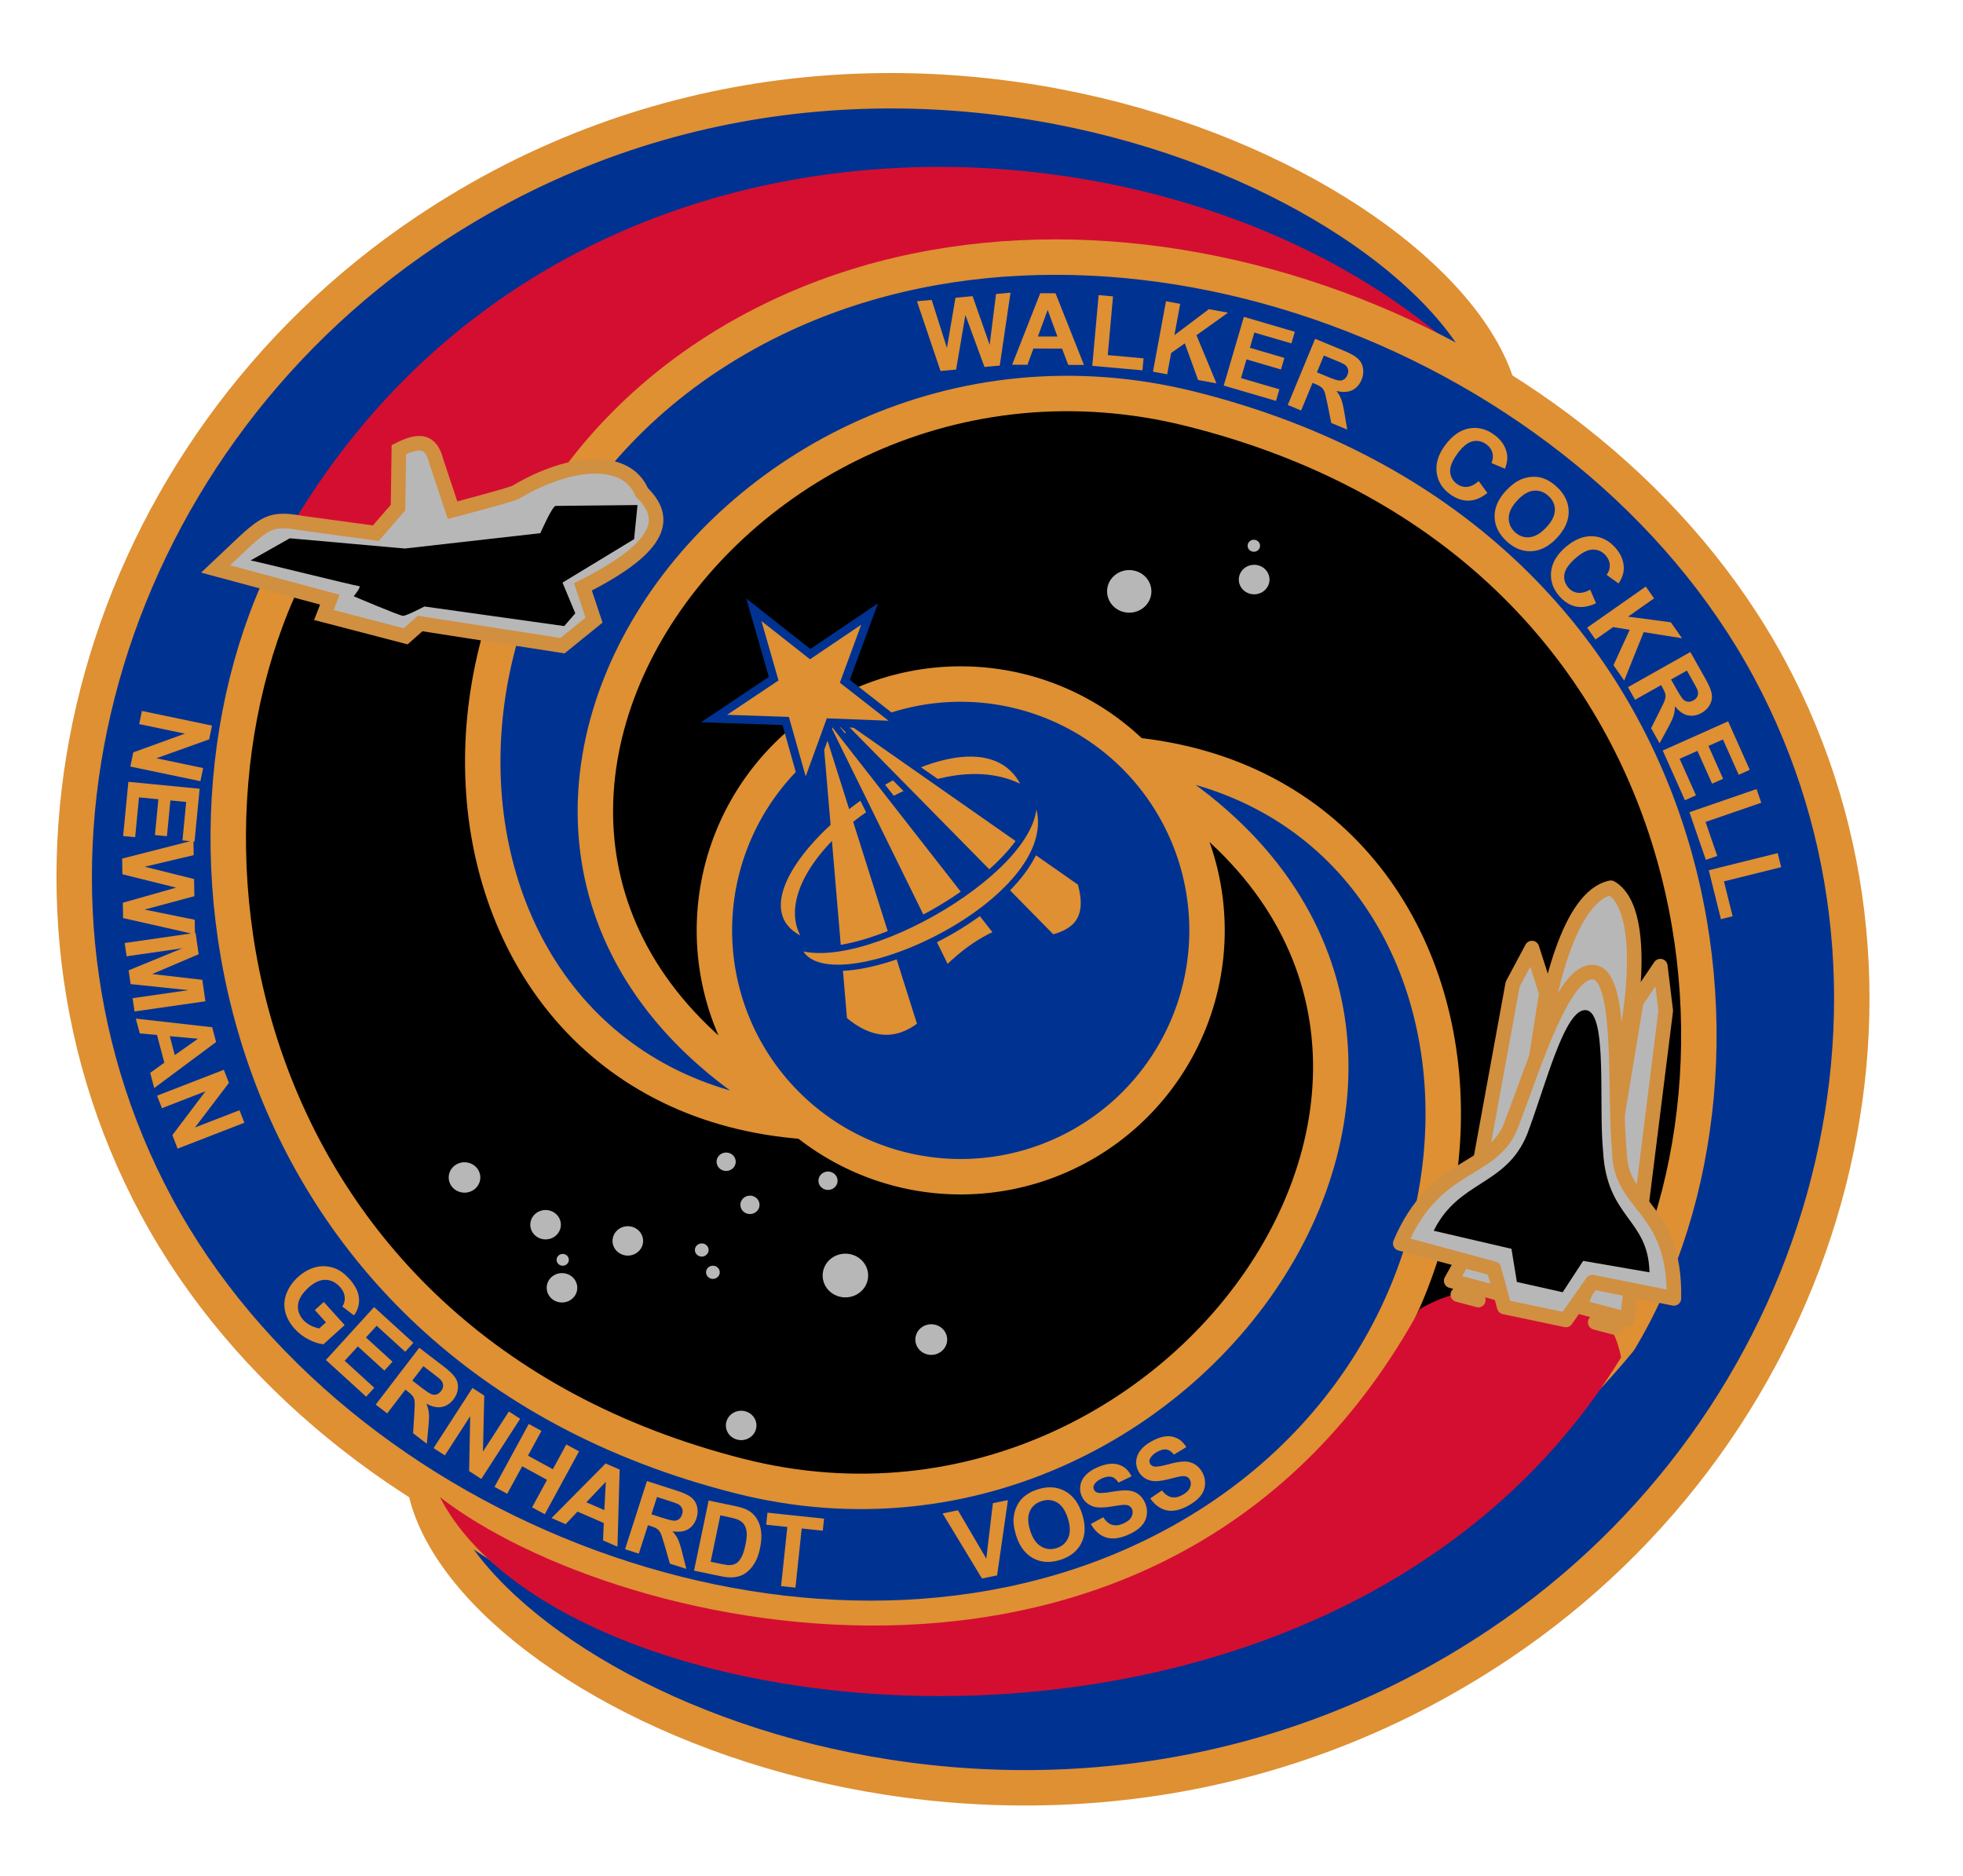 <?xml version="1.0" encoding="UTF-8" standalone="no"?>
<!-- Created with Inkscape (http://www.inkscape.org/) -->
<svg
   xmlns:svg="http://www.w3.org/2000/svg"
   xmlns="http://www.w3.org/2000/svg"
   version="1.0"
   width="942"
   height="900"
   id="svg2">
  <defs
     id="defs4" />
  <g
     transform="translate(391,146.209)"
     style="display:inline"
     id="layer1">
    <path
       d="M 255.21,144.185 L 98.158,268.518 C 17.687,646.964 238.732,701.616 359.912,739.676 L 791.806,690.597 C 826.13,535.157 881.661,377.698 739.455,239.071 C 590.687,163.179 438.354,99.762 255.21,144.185 z "
       transform="translate(-391,-146.209)"
       style="opacity:1;fill:#000000;fill-opacity:1;fill-rule:nonzero;stroke:none;stroke-width:17;stroke-linecap:round;stroke-linejoin:round;stroke-miterlimit:4;stroke-dasharray:none;stroke-opacity:1"
       id="path3216" />
    <path
       d="M 141.835,215.254 C 371.73,332.393 187.465,618.735 -36.076,562.078 C -284.629,499.082 -324.414,244.293 -243.843,110.553 C -163.898,-22.148 240.402,7.487 240.402,7.487 L 328.744,43.478 C 304.818,-55.629 34.548,-183.4 -186.585,-35.048 C -342.922,69.835 -401.714,273.331 -315.826,432.837 C -229.938,592.344 -4.911,677.684 156.968,602.977 C 361.693,508.497 342.185,225.077 141.835,215.254 z "
       style="opacity:1;fill:#003292;fill-opacity:1;fill-rule:nonzero;stroke:#de9033;stroke-width:17;stroke-linecap:round;stroke-linejoin:round;stroke-miterlimit:4;stroke-dasharray:none;stroke-opacity:1"
       id="path3207" />
    <path
       d="M -148.116,125.555 C -156.408,130.565 -165.852,133.655 -176.458,134.809 L -234.876,121.506 C -239.262,118.466 -246.107,111.24 -248.18,101.262 C -110.757,-122.892 194.904,-97.771 322.123,35.324 C 196.217,5.647 73.788,-30.765 -148.116,125.555 z "
       style="opacity:1;fill:#d40e31;fill-opacity:1;fill-rule:nonzero;stroke:none;stroke-width:2;stroke-linecap:round;stroke-linejoin:round;stroke-miterlimit:4;stroke-dasharray:none;stroke-opacity:1"
       id="path3209" />
    <path
       d="M 391.404,538.452 C 161.508,421.313 345.774,139.598 571.629,196.255 C 820.334,258.645 857.653,509.414 777.082,643.154 C 637.518,811.756 373.978,854.611 204.495,716.012 C 228.421,815.12 498.691,937.106 719.823,788.755 C 876.161,683.872 934.953,480.376 849.065,320.869 C 763.177,161.363 538.15,76.023 376.271,150.729 C 171.545,245.209 191.054,528.629 391.404,538.452 z "
       transform="translate(-391,-146.209)"
       style="opacity:1;fill:#003292;fill-opacity:1;fill-rule:nonzero;stroke:#de9033;stroke-width:17;stroke-linecap:round;stroke-linejoin:round;stroke-miterlimit:4;stroke-dasharray:none;stroke-opacity:1"
       id="path3200" />
    <path
       d="M 681.355,628.152 C 689.647,623.142 699.091,620.052 709.697,618.898 L 768.115,632.201 C 772.5,635.24 775.876,641.31 777.948,651.288 C 640.525,875.441 272.398,837.596 211.116,718.382 C 297.423,785.222 562.691,845.114 681.355,628.152 z "
       transform="translate(-391,-146.209)"
       style="opacity:1;fill:#d40e31;fill-opacity:1;fill-rule:nonzero;stroke:none;stroke-width:2;stroke-linecap:round;stroke-linejoin:round;stroke-miterlimit:4;stroke-dasharray:none;stroke-opacity:1"
       id="path3204" />
    <path
       d="M 587.311 448.474 A 120.243 120.243 0 1 1  346.824,448.474 A 120.243 120.243 0 1 1  587.311 448.474 z"
       transform="matrix(0.983,0,0,0.983,-389.102,-140.627)"
       style="opacity:1;fill:#003292;fill-opacity:1;fill-rule:nonzero;stroke:#de9033;stroke-width:17.294;stroke-linecap:round;stroke-linejoin:round;stroke-miterlimit:4;stroke-dasharray:none;stroke-opacity:1"
       id="path3197" />
    <path
       d="M 405,489.286 C 417.688,500.008 430.048,500.905 441.786,491.786 L 391.786,333.571 L 405,489.286 z "
       transform="translate(-391,-146.209)"
       style="opacity:1;fill:#de9033;fill-opacity:1;stroke:#003292;stroke-width:3;stroke-linecap:butt;stroke-linejoin:miter;stroke-miterlimit:4;stroke-dasharray:none;stroke-opacity:1"
       id="path3199" />
    <path
       d="M 489.562,376.083 C 463.9,328.26 340.095,425.602 384.042,448.883 C 366.343,415.027 444.171,354.07 489.562,376.083 z "
       transform="translate(-391,-146.209)"
       style="opacity:1;fill:#de9033;fill-opacity:1;stroke:none;stroke-width:1;stroke-linecap:butt;stroke-linejoin:miter;stroke-miterlimit:4;stroke-dasharray:none;stroke-opacity:1"
       id="path3205" />
    <path
       d="M 454.286,465 C 461.924,457.457 469.981,451.592 478.571,447.857 L 390.357,335 L 454.286,465 z "
       transform="translate(-391,-146.209)"
       style="opacity:1;fill:#de9033;fill-opacity:1;stroke:#003292;stroke-width:3;stroke-linecap:butt;stroke-linejoin:miter;stroke-miterlimit:4;stroke-dasharray:none;stroke-opacity:1"
       id="path3201" />
    <path
       d="M 505,450 C 516.191,447.073 523.47,440.695 518.571,423.571 L 391.429,334.643 L 505,450 z "
       transform="translate(-391,-146.209)"
       style="opacity:1;fill:#de9033;fill-opacity:1;stroke:#003292;stroke-width:3;stroke-linecap:butt;stroke-linejoin:miter;stroke-miterlimit:4;stroke-dasharray:none;stroke-opacity:1"
       id="path3203" />
    <path
       d="M 377.857,363.571 L 377.771,338.749 L 354.104,331.264 L 377.685,323.512 L 377.49,298.691 L 392.15,318.721 L 415.696,310.866 L 401.176,330.998 L 415.923,350.965 L 392.289,343.376 L 377.857,363.571 z "
       transform="matrix(1.335,-0.372,0.372,1.335,-644.292,-111.947)"
       style="opacity:1;fill:#de9033;fill-opacity:1;stroke:#003292;stroke-width:2.887;stroke-linecap:butt;stroke-linejoin:miter;stroke-miterlimit:4;stroke-dasharray:none;stroke-opacity:1"
       id="path3192" />
    <path
       d="M 494.286,378.214 C 509.8,409.371 417.156,465.75 382.857,454.286 C 393.504,489.11 527.711,426.667 494.286,378.214 z "
       transform="translate(-391,-146.209)"
       style="opacity:1;fill:#de9033;fill-opacity:1;stroke:#003292;stroke-width:3;stroke-linecap:butt;stroke-linejoin:miter;stroke-miterlimit:4;stroke-dasharray:none;stroke-opacity:1"
       id="path3195" />
    <path
       d="M 279.75,281.606 C 319.885,261.352 319.813,247.799 307.97,236.208 C 300.682,218.858 274.003,220.39 247.439,236.208 C 245.39,237.428 217.174,244.797 217.174,244.797 L 209.403,221.485 C 206.905,211.561 201.639,210.612 191.408,215.759 L 190.999,243.57 L 180.365,255.84 L 144.374,250.932 C 127.469,247.933 126.514,251.389 103.475,273.017 L 158.279,287.741 L 155.416,295.103 L 194.68,305.328 L 201.632,299.193 L 269.934,309.827 L 285.066,297.557 L 279.75,281.606 z "
       transform="translate(-391,-146.209)"
       style="opacity:1;fill:#b7b7b7;fill-opacity:1;stroke:#d18f40;stroke-width:7;stroke-linecap:butt;stroke-linejoin:miter;stroke-miterlimit:4;stroke-dasharray:none;stroke-opacity:1"
       id="path3226" />
    <path
       d="M 120.243,268.927 L 139.057,258.294 L 194.271,263.202 L 259.3,255.84 C 259.3,255.84 265.026,242.752 266.662,242.752 C 268.298,242.752 305.925,242.343 305.925,242.343 L 304.289,258.703 L 269.934,279.561 L 276.069,294.285 L 270.752,300.42 L 203.677,291.013 C 203.677,291.013 195.089,295.512 193.453,295.512 C 191.817,295.512 169.731,286.105 169.731,286.105 C 169.731,286.105 173.821,281.197 172.185,281.197 C 170.549,281.197 121.47,268.927 120.243,268.927 z "
       transform="translate(-391,-146.209)"
       style="opacity:1;fill:#000000;fill-opacity:1;stroke:none;stroke-width:1;stroke-linecap:butt;stroke-linejoin:miter;stroke-miterlimit:4;stroke-dasharray:none;stroke-opacity:1"
       id="path3228" />
    <path
       d="M 549.888 284.878 A 7.566 7.566 0 1 1  534.755,284.878 A 7.566 7.566 0 1 1  549.888 284.878 z"
       transform="matrix(1.405,0,0,1.35,-611.065,-247.03)"
       style="opacity:1;fill:#b7b7b7;fill-opacity:1;stroke:none;stroke-width:0.649;stroke-linecap:butt;stroke-linejoin:miter;stroke-miterlimit:4;stroke-dasharray:none;stroke-opacity:1"
       id="path3233" />
    <path
       d="M 549.888 284.878 A 7.566 7.566 0 1 1  534.755,284.878 A 7.566 7.566 0 1 1  549.888 284.878 z"
       transform="matrix(0.973,0,0,0.935,-316.835,-134.473)"
       style="opacity:1;fill:#b7b7b7;fill-opacity:1;stroke:none;stroke-width:0.649;stroke-linecap:butt;stroke-linejoin:miter;stroke-miterlimit:4;stroke-dasharray:none;stroke-opacity:1"
       id="path3235" />
    <path
       d="M 549.888 284.878 A 7.566 7.566 0 1 1  534.755,284.878 A 7.566 7.566 0 1 1  549.888 284.878 z"
       transform="matrix(0.394,0,0,0.379,-2.984,7.696)"
       style="opacity:1;fill:#b7b7b7;fill-opacity:1;stroke:none;stroke-width:0.649;stroke-linecap:butt;stroke-linejoin:miter;stroke-miterlimit:4;stroke-dasharray:none;stroke-opacity:1"
       id="path3237" />
    <path
       d="M 549.888 284.878 A 7.566 7.566 0 1 1  534.755,284.878 A 7.566 7.566 0 1 1  549.888 284.878 z"
       transform="matrix(1.442,0,0,1.385,-767.339,71.281)"
       style="opacity:1;fill:#b7b7b7;fill-opacity:1;stroke:none;stroke-width:0.649;stroke-linecap:butt;stroke-linejoin:miter;stroke-miterlimit:4;stroke-dasharray:none;stroke-opacity:1"
       id="path3239" />
    <path
       d="M 549.888 284.878 A 7.566 7.566 0 1 1  534.755,284.878 A 7.566 7.566 0 1 1  549.888 284.878 z"
       transform="matrix(1.009,0,0,0.97,-491.309,220.239)"
       style="opacity:1;fill:#b7b7b7;fill-opacity:1;stroke:none;stroke-width:0.649;stroke-linecap:butt;stroke-linejoin:miter;stroke-miterlimit:4;stroke-dasharray:none;stroke-opacity:1"
       id="path3241" />
    <path
       d="M 549.888 284.878 A 7.566 7.566 0 1 1  534.755,284.878 A 7.566 7.566 0 1 1  549.888 284.878 z"
       transform="matrix(0.969,0,0,0.931,-560.835,272.553)"
       style="opacity:1;fill:#b7b7b7;fill-opacity:1;stroke:none;stroke-width:0.649;stroke-linecap:butt;stroke-linejoin:miter;stroke-miterlimit:4;stroke-dasharray:none;stroke-opacity:1"
       id="path3243" />
    <path
       d="M 549.888 284.878 A 7.566 7.566 0 1 1  534.755,284.878 A 7.566 7.566 0 1 1  549.888 284.878 z"
       transform="matrix(0.969,0,0,0.931,-646.825,206.501)"
       style="opacity:1;fill:#b7b7b7;fill-opacity:1;stroke:none;stroke-width:0.649;stroke-linecap:butt;stroke-linejoin:miter;stroke-miterlimit:4;stroke-dasharray:none;stroke-opacity:1"
       id="path3245" />
    <path
       d="M 549.888 284.878 A 7.566 7.566 0 1 1  534.755,284.878 A 7.566 7.566 0 1 1  549.888 284.878 z"
       transform="matrix(0.969,0,0,0.931,-615.231,184.006)"
       style="opacity:1;fill:#b7b7b7;fill-opacity:1;stroke:none;stroke-width:0.649;stroke-linecap:butt;stroke-linejoin:miter;stroke-miterlimit:4;stroke-dasharray:none;stroke-opacity:1"
       id="path3247" />
    <path
       d="M 549.888 284.878 A 7.566 7.566 0 1 1  534.755,284.878 A 7.566 7.566 0 1 1  549.888 284.878 z"
       transform="matrix(0.969,0,0,0.931,-654.698,176.235)"
       style="opacity:1;fill:#b7b7b7;fill-opacity:1;stroke:none;stroke-width:0.649;stroke-linecap:butt;stroke-linejoin:miter;stroke-miterlimit:4;stroke-dasharray:none;stroke-opacity:1"
       id="path3249" />
    <path
       d="M 549.888 284.878 A 7.566 7.566 0 1 1  534.755,284.878 A 7.566 7.566 0 1 1  549.888 284.878 z"
       transform="matrix(0.388,0,0,0.373,-331.385,352.05)"
       style="opacity:1;fill:#b7b7b7;fill-opacity:1;stroke:none;stroke-width:0.649;stroke-linecap:butt;stroke-linejoin:miter;stroke-miterlimit:4;stroke-dasharray:none;stroke-opacity:1"
       id="path3251" />
    <path
       d="M 549.888 284.878 A 7.566 7.566 0 1 1  534.755,284.878 A 7.566 7.566 0 1 1  549.888 284.878 z"
       transform="matrix(1.002,0,0,0.963,-711.5,144.444)"
       style="opacity:1;fill:#b7b7b7;fill-opacity:1;stroke:none;stroke-width:0.649;stroke-linecap:butt;stroke-linejoin:miter;stroke-miterlimit:4;stroke-dasharray:none;stroke-opacity:1"
       id="path3253" />
    <path
       d="M 549.888 284.878 A 7.566 7.566 0 1 1  534.755,284.878 A 7.566 7.566 0 1 1  549.888 284.878 z"
       transform="matrix(0.434,0,0,0.417,-289.613,334.795)"
       style="opacity:1;fill:#b7b7b7;fill-opacity:1;stroke:none;stroke-width:0.649;stroke-linecap:butt;stroke-linejoin:miter;stroke-miterlimit:4;stroke-dasharray:none;stroke-opacity:1"
       id="path3255" />
    <path
       d="M 549.888 284.878 A 7.566 7.566 0 1 1  534.755,284.878 A 7.566 7.566 0 1 1  549.888 284.878 z"
       transform="matrix(0.434,0,0,0.417,-284.263,345.496)"
       style="opacity:1;fill:#b7b7b7;fill-opacity:1;stroke:none;stroke-width:0.649;stroke-linecap:butt;stroke-linejoin:miter;stroke-miterlimit:4;stroke-dasharray:none;stroke-opacity:1"
       id="path3257" />
    <path
       d="M 549.888 284.878 A 7.566 7.566 0 1 1  534.755,284.878 A 7.566 7.566 0 1 1  549.888 284.878 z"
       transform="matrix(0.606,0,0,0.582,-359.756,266.122)"
       style="opacity:1;fill:#b7b7b7;fill-opacity:1;stroke:none;stroke-width:0.649;stroke-linecap:butt;stroke-linejoin:miter;stroke-miterlimit:4;stroke-dasharray:none;stroke-opacity:1"
       id="path3259" />
    <path
       d="M 549.888 284.878 A 7.566 7.566 0 1 1  534.755,284.878 A 7.566 7.566 0 1 1  549.888 284.878 z"
       transform="matrix(0.606,0,0,0.582,-371.179,245.444)"
       style="opacity:1;fill:#b7b7b7;fill-opacity:1;stroke:none;stroke-width:0.649;stroke-linecap:butt;stroke-linejoin:miter;stroke-miterlimit:4;stroke-dasharray:none;stroke-opacity:1"
       id="path3261" />
    <path
       d="M 549.888 284.878 A 7.566 7.566 0 1 1  534.755,284.878 A 7.566 7.566 0 1 1  549.888 284.878 z"
       transform="matrix(0.606,0,0,0.582,-322.304,254.554)"
       style="opacity:1;fill:#b7b7b7;fill-opacity:1;stroke:none;stroke-width:0.649;stroke-linecap:butt;stroke-linejoin:miter;stroke-miterlimit:4;stroke-dasharray:none;stroke-opacity:1"
       id="path3263" />
    <path
       d="M 737.819,510.641 C 742.627,474.912 753.076,430.192 772.992,425.98 C 790.475,436.11 784.322,486.205 776.264,516.776 L 737.819,510.641 z "
       transform="translate(-391,-146.209)"
       style="opacity:1;fill:#b7b7b7;fill-opacity:1;fill-rule:nonzero;stroke:#d18f40;stroke-width:7;stroke-linecap:round;stroke-linejoin:round;stroke-miterlimit:4;stroke-dasharray:none;stroke-opacity:1"
       id="path3166" />
    <path
       d="M 735.147,454.921 L 725.892,472.273 L 701.599,605.305 L 696.394,614.56 L 719.241,620.633 L 742.087,476.611 L 735.147,454.921 z "
       transform="translate(-391,-146.209)"
       style="opacity:1;fill:#b7b7b7;fill-opacity:1;fill-rule:nonzero;stroke:#d18f40;stroke-width:7;stroke-linecap:round;stroke-linejoin:round;stroke-miterlimit:4;stroke-dasharray:none;stroke-opacity:1"
       id="path3169" />
    <path
       d="M 405.746,317.388 L 394.178,334.451 L 372.199,467.772 L 366.993,480.786 L 389.84,486.859 L 408.349,338.789 L 405.746,317.388 z "
       style="opacity:1;fill:#b7b7b7;fill-opacity:1;fill-rule:nonzero;stroke:#d18f40;stroke-width:7;stroke-linecap:round;stroke-linejoin:round;stroke-miterlimit:4;stroke-dasharray:none;stroke-opacity:1"
       id="path3171" />
    <path
       d="M 330.877,480.93 L 325.847,462.545 L 280.95,450.414 C 297.646,410.891 325.374,416.793 334.206,393.62 C 345.283,364.675 359.276,318.646 373.832,320.288 C 388.102,321.898 383.314,377.314 386.104,406.176 C 386.357,433.213 413.092,432.27 412.26,476.812 L 373.159,468.994 L 360.426,487.148 L 330.877,480.93 z "
       style="opacity:1;fill:#b7b7b7;fill-opacity:1;fill-rule:nonzero;stroke:#d18f40;stroke-width:7;stroke-linecap:round;stroke-linejoin:round;stroke-miterlimit:4;stroke-dasharray:none;stroke-opacity:1"
       id="path3163" />
    <path
       d="M 336.917,468.929 L 334.314,453.023 L 297.007,444.347 C 309.058,419.959 331.654,423.025 341.833,398.075 C 350.586,375.191 359.851,337.232 370.175,338.5 C 380.537,339.772 376.068,383.354 378.272,406.172 C 380.072,438.521 400.056,438.461 400.541,464.302 L 368.729,458.807 L 358.896,473.845 L 336.917,468.929 z "
       style="opacity:1;fill:#000000;fill-opacity:1;fill-rule:nonzero;stroke:none;stroke-width:1;stroke-linecap:round;stroke-linejoin:round;stroke-miterlimit:4;stroke-dasharray:none;stroke-opacity:1"
       id="path3159" />
    <path
       d="M 702.178,618.03 L 699.575,621.211 L 709.408,623.814 L 707.094,617.741"
       transform="translate(-391,-146.209)"
       style="opacity:1;fill:#a29eaa;fill-opacity:1;fill-rule:nonzero;stroke:#d18f40;stroke-width:7;stroke-linecap:round;stroke-linejoin:round;stroke-miterlimit:4;stroke-dasharray:none;stroke-opacity:1"
       id="path3173" />
    <path
       d="M 377.115,485.124 L 374.513,488.305 L 384.345,490.908 L 382.032,484.835"
       style="opacity:1;fill:#a29eaa;fill-opacity:1;fill-rule:nonzero;stroke:#d18f40;stroke-width:7;stroke-linecap:round;stroke-linejoin:round;stroke-miterlimit:4;stroke-dasharray:none;stroke-opacity:1"
       id="path3175" />
    <path
       d="M -322.889,194.931 L -289.256,201.96 L -290.637,208.567 L -315.974,217.638 L -293.514,222.332 L -294.833,228.641 L -328.465,221.612 L -327.041,214.798 L -302.275,205.823 L -324.208,201.24 L -322.889,194.931 M -329.394,228.942 L -295.195,232.255 L -297.651,257.613 L -303.436,257.052 L -301.649,238.6 L -309.23,237.865 L -310.893,255.035 L -316.656,254.477 L -314.993,237.307 L -324.301,236.406 L -326.151,255.512 L -331.913,254.953 L -329.394,228.942 M -332.388,265.775 L -298.165,257.022 L -298.051,264.122 L -321.566,269.68 L -297.867,275.582 L -297.735,283.831 L -321.635,290.238 L -297.554,295.126 L -297.442,302.11 L -331.93,294.318 L -332.048,286.959 L -306.474,279.705 L -332.267,273.297 L -332.388,265.775 M -331.163,306.281 L -297.153,301.392 L -295.676,311.669 L -317.988,321.175 L -293.912,323.941 L -292.431,334.242 L -326.44,339.131 L -327.358,332.751 L -300.586,328.903 L -328.328,326 L -329.279,319.389 L -303.474,308.812 L -330.246,312.661 L -331.163,306.281 M -316.993,375.886 L -318.924,368.59 L -312.147,363.693 L -315.661,350.416 L -323.932,349.671 L -325.815,342.557 L -289.175,346.702 L -287.298,353.794 L -316.993,375.886 M -307.12,360.059 L -296.006,352.22 L -309.519,350.996 L -307.12,360.059 M -315.623,379.538 L -283.591,367.11 L -281.149,373.403 L -297.454,394.813 L -276.062,386.513 L -273.731,392.522 L -305.764,404.95 L -308.282,398.461 L -292.403,377.442 L -313.292,385.547 L -315.623,379.538 M -239.916,482.405 L -235.621,478.524 L -225.595,489.618 L -235.75,498.795 C -237.768,498.66 -240.104,497.927 -242.758,496.598 C -245.39,495.27 -247.654,493.557 -249.55,491.459 C -251.96,488.792 -253.504,485.965 -254.182,482.977 C -254.849,479.979 -254.596,477.043 -253.421,474.171 C -252.236,471.288 -250.42,468.742 -247.973,466.531 C -245.319,464.132 -242.457,462.557 -239.387,461.805 C -236.318,461.053 -233.264,461.252 -230.225,462.402 C -227.901,463.272 -225.64,464.924 -223.44,467.358 C -220.58,470.523 -219.015,473.595 -218.745,476.573 C -218.454,479.553 -219.248,482.356 -221.129,484.982 L -226.705,480.734 C -225.778,479.243 -225.405,477.674 -225.588,476.028 C -225.748,474.382 -226.498,472.818 -227.839,471.334 C -229.871,469.085 -232.203,467.938 -234.834,467.893 C -237.454,467.86 -240.167,469.111 -242.972,471.647 C -245.998,474.381 -247.662,477.106 -247.966,479.824 C -248.258,482.53 -247.419,484.973 -245.45,487.153 C -244.475,488.231 -243.292,489.12 -241.901,489.822 C -240.487,490.524 -239.128,490.991 -237.823,491.223 L -234.589,488.3 L -239.916,482.405 M -234.615,506.364 L -211.476,480.964 L -192.642,498.121 L -196.557,502.418 L -210.262,489.933 L -215.391,495.564 L -202.639,507.181 L -206.538,511.46 L -219.29,499.843 L -225.588,506.756 L -211.398,519.683 L -215.296,523.963 L -234.615,506.364 M -210.702,527.772 L -189.809,500.494 L -178.217,509.373 C -175.302,511.606 -173.377,513.474 -172.442,514.977 C -171.486,516.478 -171.09,518.158 -171.256,520.019 C -171.422,521.88 -172.122,523.617 -173.357,525.23 C -174.925,527.276 -176.823,528.509 -179.053,528.927 C -181.273,529.332 -183.713,528.792 -186.373,527.306 C -185.714,528.912 -185.318,530.426 -185.186,531.846 C -185.041,533.276 -185.123,535.555 -185.433,538.683 L -186.179,546.555 L -192.765,541.51 L -192.201,532.525 C -191.99,529.321 -191.936,527.246 -192.039,526.301 C -192.133,525.344 -192.395,524.543 -192.826,523.898 C -193.247,523.24 -194.091,522.427 -195.356,521.458 L -196.472,520.603 L -205.194,531.99 L -210.702,527.772 M -193.137,516.249 L -189.063,519.37 C -186.421,521.394 -184.685,522.546 -183.857,522.826 C -183.028,523.106 -182.219,523.116 -181.429,522.855 C -180.639,522.595 -179.93,522.055 -179.303,521.236 C -178.6,520.318 -178.283,519.39 -178.351,518.452 C -178.398,517.511 -178.811,516.624 -179.59,515.791 C -179.989,515.387 -181.305,514.33 -183.538,512.62 L -187.836,509.327 L -193.137,516.249 M -182.927,548.639 L -164.278,519.781 L -158.609,523.444 L -159.251,550.349 L -146.798,531.077 L -141.384,534.575 L -160.033,563.433 L -165.88,559.655 L -165.352,533.318 L -177.513,552.137 L -182.927,548.639 M -153.693,567.246 L -137.262,537.07 L -131.169,540.388 L -137.636,552.265 L -125.698,558.766 L -119.23,546.889 L -113.138,550.206 L -129.569,580.382 L -135.662,577.064 L -128.477,563.87 L -140.416,557.369 L -147.6,570.564 L -153.693,567.246 M -94.692,595.934 L -101.616,592.931 L -101.263,584.577 L -113.864,579.113 L -119.571,585.145 L -126.322,582.217 L -100.374,556.018 L -93.644,558.937 L -94.692,595.934 M -101.002,578.38 L -100.273,564.799 L -109.603,574.65 L -101.002,578.38 M -91.05,597.167 L -80.548,564.452 L -66.645,568.915 C -63.149,570.037 -60.708,571.149 -59.322,572.25 C -57.916,573.341 -56.979,574.791 -56.509,576.599 C -56.039,578.408 -56.115,580.279 -56.735,582.213 C -57.523,584.668 -58.897,586.467 -60.856,587.61 C -62.81,588.739 -65.289,589.051 -68.294,588.545 C -67.134,589.837 -66.252,591.129 -65.649,592.422 C -65.032,593.72 -64.343,595.894 -63.583,598.944 L -61.637,606.609 L -69.537,604.073 L -72.027,595.421 C -72.907,592.333 -73.554,590.361 -73.969,589.506 C -74.379,588.635 -74.895,587.969 -75.518,587.507 C -76.136,587.029 -77.204,586.547 -78.721,586.06 L -80.06,585.63 L -84.444,599.288 L -91.05,597.167 M -78.384,580.408 L -73.497,581.977 C -70.328,582.994 -68.306,583.496 -67.432,583.481 C -66.557,583.466 -65.792,583.203 -65.135,582.692 C -64.479,582.18 -63.993,581.434 -63.678,580.452 C -63.324,579.351 -63.338,578.37 -63.718,577.51 C -64.079,576.639 -64.766,575.943 -65.78,575.42 C -66.291,575.174 -67.886,574.621 -70.564,573.761 L -75.719,572.107 L -78.384,580.408 M -50.933,573.799 L -38.52,576.388 C -35.721,576.972 -33.632,577.631 -32.253,578.366 C -30.401,579.359 -28.926,580.744 -27.828,582.521 C -26.731,584.298 -26.04,586.342 -25.755,588.651 C -25.468,590.946 -25.653,593.669 -26.31,596.82 C -26.888,599.588 -27.73,601.903 -28.836,603.763 C -30.188,606.034 -31.802,607.765 -33.678,608.954 C -35.095,609.855 -36.872,610.418 -39.01,610.643 C -40.608,610.804 -42.661,610.623 -45.169,610.1 L -57.949,607.434 L -50.933,573.799 M -45.328,580.905 L -49.976,603.184 L -44.905,604.241 C -43.008,604.637 -41.617,604.815 -40.731,604.777 C -39.572,604.731 -38.565,604.455 -37.709,603.947 C -36.837,603.442 -36.016,602.488 -35.244,601.085 C -34.47,599.667 -33.811,597.657 -33.269,595.057 C -32.726,592.457 -32.539,590.413 -32.708,588.925 C -32.876,587.437 -33.292,586.217 -33.955,585.265 C -34.619,584.313 -35.556,583.566 -36.768,583.026 C -37.672,582.614 -39.508,582.119 -42.277,581.542 L -45.328,580.905 M -16.178,614.867 L -13.182,586.478 L -23.321,585.408 L -22.711,579.627 L 4.443,582.493 L 3.833,588.273 L -6.283,587.206 L -9.278,615.595 L -16.178,614.867 M 80.224,611.212 L 61.33,579.996 L 68.702,578.494 L 82.3,601.676 L 85.467,575.078 L 92.678,573.608 L 87.481,609.733 L 80.224,611.212 M 96.596,590.55 C 95.547,587.21 95.166,584.251 95.453,581.671 C 95.674,579.768 96.217,577.951 97.082,576.222 C 97.963,574.488 99.07,573.059 100.404,571.936 C 102.174,570.43 104.394,569.257 107.062,568.419 C 111.892,566.902 116.223,567.187 120.057,569.275 C 123.905,571.358 126.667,575.068 128.343,580.405 C 130.005,585.697 129.869,590.293 127.933,594.193 C 125.992,598.078 122.615,600.777 117.8,602.289 C 112.925,603.82 108.584,603.555 104.775,601.492 C 100.961,599.414 98.235,595.767 96.596,590.55 M 103.346,588.184 C 104.512,591.895 106.254,594.444 108.572,595.828 C 110.886,597.198 113.362,597.468 116,596.639 C 118.639,595.81 120.503,594.185 121.593,591.762 C 122.693,589.321 122.646,586.199 121.452,582.398 C 120.272,578.641 118.564,576.099 116.329,574.77 C 114.108,573.437 111.634,573.198 108.906,574.055 C 106.178,574.912 104.275,576.542 103.195,578.945 C 102.111,581.333 102.161,584.412 103.346,588.184 M 132.462,585.078 L 138.409,581.819 C 139.674,583.742 141.083,584.949 142.636,585.44 C 144.203,585.925 145.956,585.752 147.896,584.922 C 149.95,584.043 151.309,582.951 151.975,581.646 C 152.648,580.321 152.736,579.077 152.238,577.913 C 151.918,577.166 151.425,576.63 150.758,576.303 C 150.1,575.956 149.142,575.822 147.884,575.902 C 147.027,575.963 145.128,576.232 142.187,576.709 C 138.406,577.324 135.561,577.31 133.654,576.665 C 130.97,575.757 129.094,574.053 128.024,571.554 C 127.335,569.945 127.145,568.25 127.454,566.469 C 127.771,564.668 128.627,563.035 130.023,561.571 C 131.433,560.101 133.352,558.846 135.779,557.807 C 139.744,556.11 143.096,555.703 145.837,556.586 C 148.592,557.464 150.641,559.332 151.983,562.19 L 145.726,565.2 C 144.758,563.694 143.671,562.783 142.465,562.466 C 141.267,562.129 139.77,562.345 137.974,563.113 C 136.121,563.907 134.833,564.908 134.111,566.118 C 133.645,566.896 133.587,567.694 133.937,568.513 C 134.257,569.26 134.847,569.764 135.706,570.024 C 136.8,570.355 139.054,570.223 142.471,569.627 C 145.887,569.032 148.504,568.813 150.322,568.969 C 152.148,569.106 153.769,569.678 155.186,570.686 C 156.612,571.673 157.752,573.165 158.607,575.162 C 159.381,576.972 159.604,578.882 159.275,580.892 C 158.946,582.903 158.028,584.689 156.521,586.252 C 155.008,587.8 152.88,589.162 150.137,590.336 C 146.143,592.046 142.683,592.439 139.756,591.516 C 136.822,590.58 134.391,588.433 132.462,585.078 M 160.96,572.771 L 166.58,568.975 C 168.018,570.773 169.533,571.844 171.124,572.189 C 172.73,572.527 174.459,572.193 176.313,571.187 C 178.277,570.121 179.53,568.908 180.072,567.548 C 180.62,566.166 180.592,564.919 179.989,563.806 C 179.601,563.092 179.06,562.604 178.366,562.34 C 177.679,562.056 176.712,562.011 175.467,562.206 C 174.619,562.347 172.753,562.79 169.87,563.537 C 166.161,564.5 163.328,564.749 161.368,564.283 C 158.613,563.628 156.587,562.105 155.29,559.715 C 154.455,558.177 154.109,556.507 154.252,554.705 C 154.4,552.883 155.102,551.178 156.356,549.59 C 157.624,547.996 159.419,546.569 161.74,545.31 C 165.53,543.253 168.831,542.538 171.641,543.164 C 174.466,543.782 176.679,545.452 178.28,548.174 L 172.327,551.751 C 171.224,550.34 170.058,549.534 168.827,549.33 C 167.603,549.105 166.133,549.459 164.416,550.39 C 162.645,551.351 161.455,552.468 160.847,553.74 C 160.455,554.557 160.472,555.357 160.896,556.14 C 161.284,556.854 161.918,557.301 162.798,557.481 C 163.917,557.71 166.15,557.369 169.496,556.46 C 172.843,555.551 175.428,555.09 177.253,555.078 C 179.083,555.045 180.751,555.464 182.255,556.337 C 183.766,557.188 185.039,558.568 186.075,560.477 C 187.014,562.208 187.413,564.089 187.271,566.121 C 187.129,568.154 186.381,570.018 185.025,571.713 C 183.662,573.395 181.669,574.947 179.046,576.37 C 175.228,578.442 171.819,579.154 168.819,578.506 C 165.811,577.845 163.192,575.933 160.96,572.771"
       style="font-size:48px;font-weight:bold;fill:#de9033;fill-opacity:1;font-family:Arial"
       id="text3183" />
    <path
       d="M 60.331,31.814 L 49.024,-1.652 L 56.096,-2.301 L 63.409,20.729 L 67.509,-3.348 L 75.724,-4.101 L 83.914,19.248 L 86.974,-5.133 L 93.929,-5.771 L 88.758,29.207 L 81.43,29.879 L 72.268,4.924 L 67.823,31.127 L 60.331,31.814 M 129.175,28.912 L 121.628,28.888 L 118.653,21.074 L 104.918,21.03 L 102.058,28.826 L 94.698,28.803 L 108.19,-5.514 L 115.526,-5.491 L 129.175,28.912 M 116.444,15.278 L 111.75,2.513 L 107.069,15.248 L 116.444,15.278 M 133.16,29.331 L 136.202,-4.611 L 143.112,-3.992 L 140.587,24.184 L 157.768,25.724 L 157.251,31.49 L 133.16,29.331 M 162.291,32.128 L 168.523,-1.662 L 175.346,-0.404 L 172.578,14.601 L 189.129,2.138 L 198.302,3.83 L 183.152,14.645 L 192.762,37.747 L 183.934,36.119 L 177.57,18.549 L 170.997,23.175 L 169.114,33.386 L 162.291,32.128 M 196.246,38.802 L 205.912,5.83 L 230.359,12.997 L 228.724,18.575 L 210.934,13.359 L 208.791,20.669 L 225.344,25.522 L 223.716,31.077 L 207.162,26.224 L 204.532,35.198 L 222.952,40.598 L 221.323,46.153 L 196.246,38.802 M 226.969,48.115 L 240.102,16.364 L 253.595,21.946 C 256.988,23.349 259.33,24.656 260.622,25.867 C 261.933,27.069 262.75,28.59 263.071,30.431 C 263.392,32.271 263.164,34.13 262.388,36.007 C 261.402,38.389 259.887,40.071 257.841,41.051 C 255.801,42.016 253.305,42.125 250.351,41.376 C 251.402,42.758 252.176,44.118 252.671,45.456 C 253.18,46.799 253.69,49.022 254.199,52.124 L 255.514,59.922 L 247.847,56.751 L 246.07,47.925 C 245.445,44.775 244.961,42.757 244.617,41.871 C 244.279,40.97 243.819,40.264 243.236,39.752 C 242.659,39.226 241.634,38.659 240.161,38.049 L 238.862,37.512 L 233.379,50.767 L 226.969,48.115 M 240.958,32.444 L 245.701,34.406 C 248.777,35.678 250.751,36.342 251.623,36.399 C 252.496,36.456 253.281,36.256 253.976,35.8 C 254.672,35.344 255.217,34.639 255.612,33.686 C 256.054,32.618 256.12,31.639 255.811,30.751 C 255.523,29.853 254.895,29.103 253.927,28.5 C 253.437,28.213 251.893,27.532 249.294,26.457 L 244.291,24.387 L 240.958,32.444 M 318.613,84.65 L 322.763,90.357 C 319.708,92.764 316.67,93.99 313.648,94.034 C 310.649,94.075 307.664,93.002 304.696,90.814 C 301.023,88.108 298.926,84.632 298.406,80.386 C 297.895,76.128 299.243,71.822 302.45,67.47 C 305.843,62.866 309.664,60.17 313.914,59.381 C 318.173,58.579 322.239,59.606 326.114,62.461 C 329.497,64.954 331.509,67.98 332.148,71.537 C 332.535,73.646 332.227,76.039 331.224,78.717 L 324.723,75.964 C 325.452,74.289 325.601,72.651 325.169,71.052 C 324.749,69.462 323.797,68.12 322.313,67.026 C 320.262,65.515 318.054,65.023 315.686,65.549 C 313.331,66.084 310.939,68 308.511,71.296 C 305.934,74.793 304.728,77.747 304.892,80.158 C 305.056,82.569 306.144,84.516 308.157,85.999 C 309.641,87.093 311.265,87.562 313.03,87.406 C 314.794,87.251 316.655,86.332 318.613,84.65 M 331.678,89.253 C 334.061,86.689 336.444,84.894 338.827,83.867 C 340.591,83.116 342.438,82.689 344.369,82.585 C 346.311,82.492 348.101,82.746 349.737,83.35 C 351.922,84.143 354.039,85.491 356.088,87.395 C 359.797,90.841 361.692,94.746 361.775,99.11 C 361.87,103.485 360.013,107.721 356.206,111.819 C 352.43,115.883 348.369,118.038 344.022,118.287 C 339.685,118.523 335.669,116.924 331.971,113.489 C 328.228,110.011 326.31,106.106 326.218,101.776 C 326.136,97.434 327.956,93.26 331.678,89.253 M 337.075,93.948 C 334.426,96.798 333.074,99.573 333.019,102.272 C 332.974,104.961 333.964,107.246 335.99,109.129 C 338.016,111.011 340.352,111.826 342.996,111.575 C 345.662,111.322 348.351,109.736 351.063,106.817 C 353.743,103.933 355.108,101.19 355.156,98.59 C 355.216,96.001 354.198,93.733 352.103,91.787 C 350.009,89.841 347.65,88.993 345.028,89.244 C 342.417,89.484 339.765,91.052 337.075,93.948 M 372.11,136.767 L 374.895,143.251 C 371.383,144.923 368.149,145.446 365.193,144.821 C 362.258,144.197 359.585,142.491 357.174,139.701 C 354.191,136.249 352.915,132.395 353.346,128.139 C 353.79,123.874 356.057,119.973 360.147,116.438 C 364.474,112.698 368.797,110.914 373.116,111.084 C 377.446,111.245 381.185,113.145 384.332,116.786 C 387.081,119.966 388.373,123.362 388.21,126.972 C 388.121,129.115 387.291,131.381 385.721,133.77 L 379.989,129.647 C 381.071,128.175 381.579,126.611 381.511,124.956 C 381.453,123.312 380.822,121.793 379.616,120.398 C 377.951,118.471 375.905,117.502 373.48,117.492 C 371.065,117.493 368.309,118.832 365.212,121.509 C 361.925,124.35 360.095,126.964 359.722,129.351 C 359.349,131.739 359.98,133.879 361.614,135.77 C 362.82,137.165 364.3,137.982 366.055,138.22 C 367.81,138.459 369.829,137.975 372.11,136.767 M 370.639,154.966 L 398.773,135.242 L 402.756,140.922 L 390.262,149.681 L 410.802,152.398 L 416.157,160.036 L 397.772,157.125 L 388.426,180.336 L 383.273,172.986 L 391.054,155.996 L 383.123,154.686 L 374.622,160.647 L 370.639,154.966 M 390.226,183.524 L 420.159,166.654 L 427.328,179.374 C 429.131,182.573 430.167,185.047 430.436,186.797 C 430.726,188.553 430.429,190.254 429.545,191.9 C 428.661,193.546 427.334,194.867 425.565,195.865 C 423.319,197.13 421.089,197.517 418.875,197.026 C 416.674,196.526 414.643,195.07 412.781,192.658 C 412.755,194.394 412.524,195.941 412.088,197.299 C 411.659,198.671 410.687,200.734 409.173,203.489 L 405.393,210.435 L 401.32,203.207 L 405.37,195.166 C 406.823,192.303 407.688,190.416 407.965,189.507 C 408.255,188.59 408.329,187.75 408.186,186.988 C 408.057,186.218 407.601,185.139 406.819,183.75 L 406.128,182.525 L 393.633,189.568 L 390.226,183.524 M 410.906,179.832 L 413.426,184.304 C 415.06,187.203 416.203,188.944 416.855,189.528 C 417.507,190.111 418.247,190.438 419.076,190.509 C 419.905,190.58 420.769,190.362 421.667,189.856 C 422.674,189.288 423.331,188.559 423.637,187.67 C 423.964,186.786 423.933,185.808 423.544,184.736 C 423.335,184.207 422.541,182.718 421.16,180.268 L 418.502,175.551 L 410.906,179.832 M 406.912,213.918 L 438.289,199.917 L 448.67,223.182 L 443.362,225.551 L 435.808,208.621 L 428.852,211.725 L 435.881,227.478 L 430.594,229.837 L 423.565,214.084 L 415.025,217.894 L 422.847,235.424 L 417.56,237.783 L 406.912,213.918 M 419.716,243.523 L 451.933,232.414 L 454.194,238.973 L 427.45,248.195 L 433.074,264.502 L 427.601,266.389 L 419.716,243.523 M 428.999,271.368 L 462.072,263.153 L 463.744,269.886 L 436.289,276.705 L 440.448,293.447 L 434.829,294.842 L 428.999,271.368"
       style="font-size:48px;font-style:normal;font-weight:bold;fill:#de9033;fill-opacity:1;stroke:none;stroke-width:1px;stroke-linecap:butt;stroke-linejoin:miter;stroke-opacity:1;font-family:Arial"
       id="text3190" />
  </g>
</svg>
